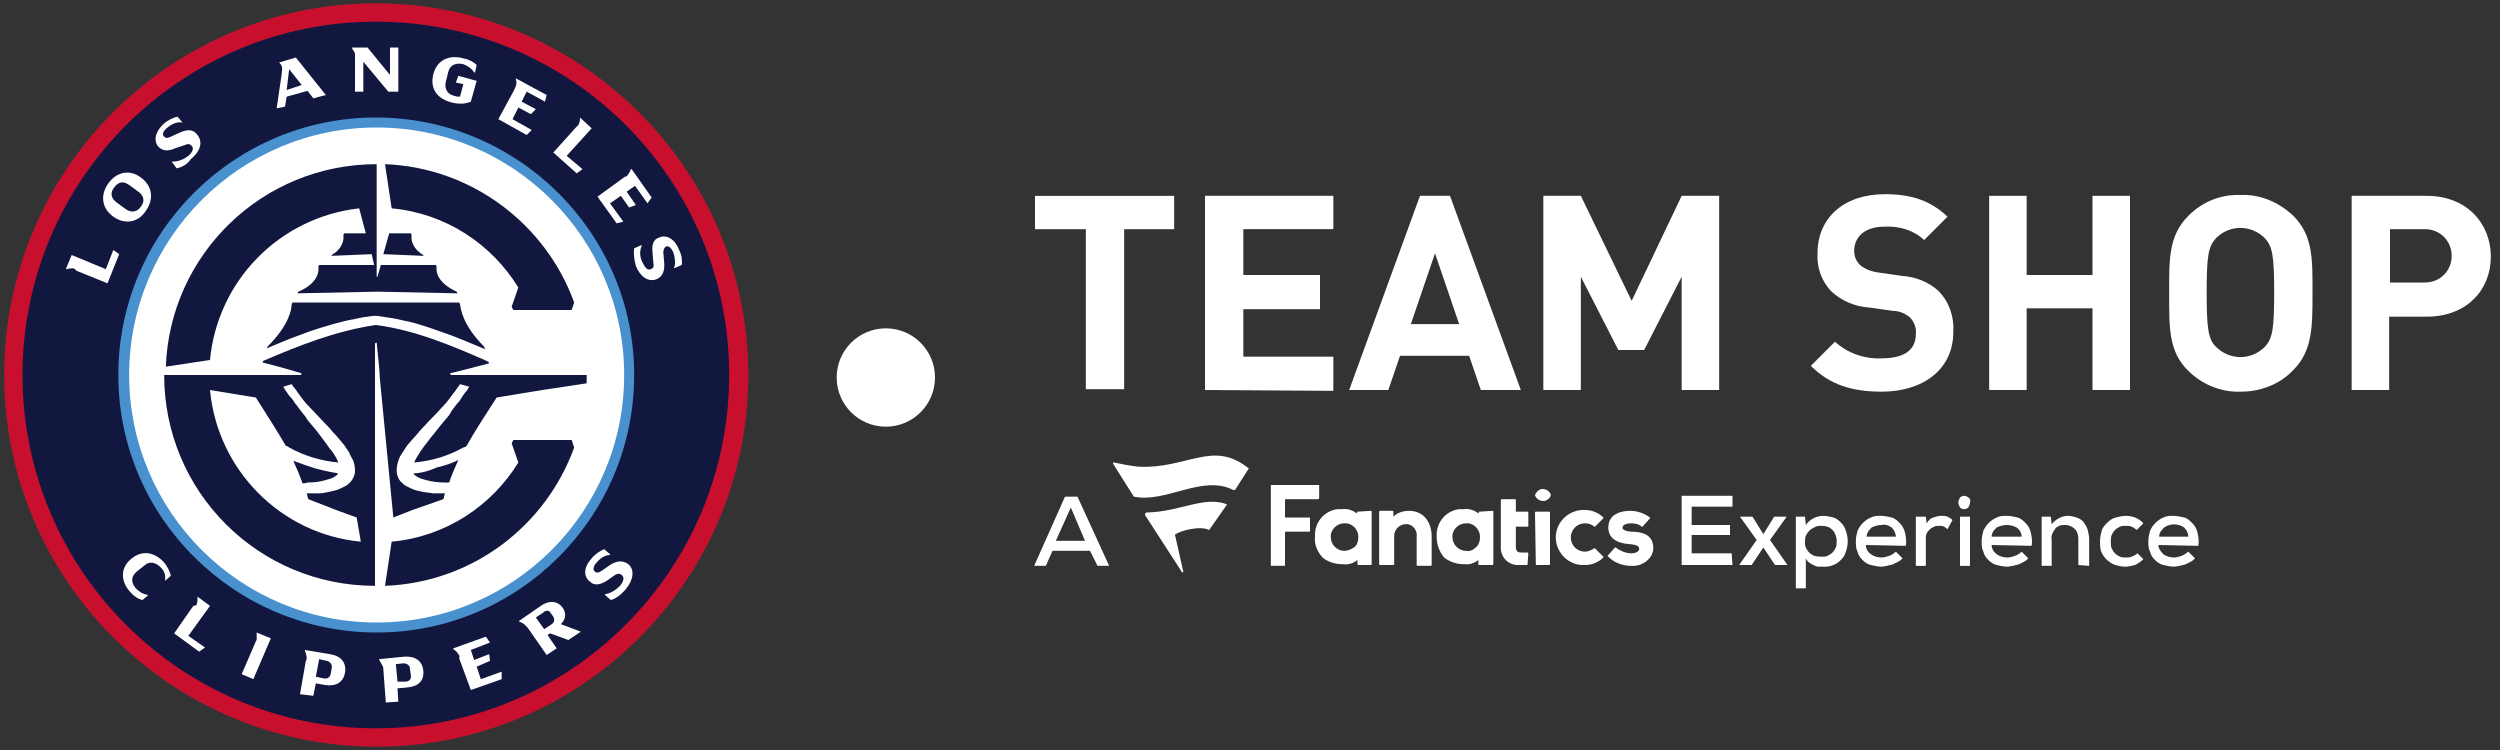 <?xml version="1.0" encoding="utf-8"?>
<!-- Generator: Adobe Illustrator 27.8.1, SVG Export Plug-In . SVG Version: 6.00 Build 0)  -->
<svg version="1.1" id="Layer_1" xmlns="http://www.w3.org/2000/svg" xmlns:xlink="http://www.w3.org/1999/xlink" x="0px" y="0px"
	 viewBox="0 0 300 90" style="enable-background:new 0 0 300 90;" xml:space="preserve">
<rect x="0" y="0" width="300" height="90" fill="#333333" stroke="none"/>
<style type="text/css">
	.st0{fill:#C8102E;}
	.st1{fill:#12173F;}
	.st2{fill:#4891CE;}
	.st3{fill:#FFFFFF;}
</style>
<g>
	<g>
		<path class="st0" d="M89.8,45c0,24.6-20,44.6-44.6,44.6S0.5,69.6,0.5,45c0-24.6,20-44.6,44.6-44.6S89.8,20.4,89.8,45"/>
		<path class="st1" d="M87.5,45c0,23.4-19,42.4-42.4,42.4c-23.4,0-42.4-19-42.4-42.4s19-42.4,42.4-42.4C68.6,2.6,87.5,21.6,87.5,45"
			/>
		<path class="st2" d="M76.1,45c0,17.1-13.9,30.9-30.9,30.9S14.2,62.1,14.2,45s13.9-30.9,30.9-30.9S76.1,27.9,76.1,45"/>
		<path class="st3" d="M74.9,45c0,16.4-13.3,29.7-29.7,29.7c-16.4,0-29.7-13.3-29.7-29.7s13.3-29.7,29.7-29.7
			C61.6,15.3,74.9,28.6,74.9,45"/>
		<path class="st3" d="M15.7,67.1c1.4-1.2,2.9-0.8,4,0.4c0.4,0.5,0.7,1.1,0.8,1.6l-0.7,0.6l0-0.1c0.1-0.6-0.1-1.1-0.5-1.5
			c-0.6-0.6-1.3-0.8-1.9-0.3l-1,0.8c-0.7,0.6-0.7,1.3-0.1,2c0.4,0.4,0.8,0.7,1.5,0.8l0,0l-0.7,0.6c-0.5-0.1-1.1-0.5-1.5-1
			C14.5,69.8,14.4,68.2,15.7,67.1"/>
		<path class="st3" d="M23.6,72.5c0.1-0.2,0.1-0.4,0.1-0.8l0-0.1l1.5,1.1l-2.6,3.6l2,1.4l-0.7,0.5l-3-2.2l2.3-3.3
			C23.5,72.7,23.6,72.6,23.6,72.5"/>
		<path class="st3" d="M30.8,76.8c0-0.2,0-0.5,0-0.8l0-0.1l1.7,0.7l-2.1,4.9L29,80.9l1.6-3.7C30.7,77,30.7,76.9,30.8,76.8"/>
		<path class="st3" d="M36.8,78.9c0-0.2-0.1-0.5-0.2-0.8l0-0.1l3,0.5c1.3,0.2,2,1,1.8,2.2c-0.2,1.2-1.1,1.7-2.4,1.5l-1.1-0.2
			l-0.3,1.5L36,83.3l0.7-4C36.8,79.2,36.8,79,36.8,78.9 M38.8,81.4c0.5,0.1,0.8-0.1,0.9-0.6l0.1-0.6c0.1-0.5-0.2-0.8-0.6-0.9
			l-0.9-0.2l-0.4,2.1L38.8,81.4z"/>
		<path class="st3" d="M45.9,79.9c-0.1-0.2-0.2-0.4-0.4-0.7l0-0.1l3-0.3c1.3-0.1,2.2,0.5,2.3,1.7c0.1,1.2-0.6,1.9-2,2l-1.1,0.1
			l0.1,1.6l-1.5,0.1l-0.3-4C46,80.2,46,80,45.9,79.9 M48.6,81.8c0.5,0,0.8-0.3,0.7-0.8l-0.1-0.7c0-0.5-0.4-0.7-0.8-0.7l-0.9,0.1
			l0.2,2.1L48.6,81.8z"/>
		<path class="st3" d="M55,78.5c-0.1-0.2-0.3-0.4-0.6-0.6l0-0.1l3.9-1.4l0.5,0.7L56.5,78l0.4,1.2l1.8-0.7l0.1,0.8L57.2,80l0.5,1.5
			l2.5-0.9l0,0.9l-3.7,1.3l-1.4-3.8C55.2,78.7,55.1,78.6,55,78.5"/>
		<path class="st3" d="M63,75c-0.2-0.2-0.4-0.3-0.7-0.4l0-0.1l2.6-1.8c1-0.7,2-0.6,2.6,0.2c0.5,0.7,0.4,1.4-0.2,2l2.4,0.9l-1.5,1
			L66,76l-0.3,0.2l1.1,1.6l-1.2,0.8l-2.3-3.3C63.2,75.2,63.1,75.1,63,75 M66.2,74.9c0.3-0.2,0.4-0.5,0.2-0.9l-0.3-0.4
			c-0.2-0.4-0.6-0.4-0.9-0.1l-0.9,0.6l1,1.4L66.2,74.9z"/>
		<path class="st3" d="M73.3,72l-0.7-0.6l0-0.1c0.7-0.1,1.3-0.5,1.8-1c0.4-0.5,0.6-1,0.2-1.3c-0.2-0.2-0.5-0.2-0.8,0l-1,0.7
			c-0.8,0.5-1.5,0.6-2,0.1C70,69.2,70,68.1,71,67c0.4-0.5,1-0.9,1.5-1.1l0.7,0.6l0,0.1c-0.6,0-1.2,0.4-1.6,0.9
			c-0.4,0.4-0.5,0.9-0.2,1.1c0.2,0.2,0.5,0.1,0.8-0.1l1-0.7c0.8-0.5,1.5-0.6,2.2-0.1c0.8,0.7,0.6,1.9-0.3,3
			C74.5,71.4,73.8,71.9,73.3,72"/>
		<path class="st3" d="M8.8,32.2c-0.2,0-0.5,0-0.8,0.1l-0.1,0l0.7-1.7l4.1,1.7l0.9-2.3l0.7,0.5l-1.4,3.5l-3.7-1.5
			C9,32.3,8.9,32.2,8.8,32.2"/>
		<path class="st3" d="M13.6,26c-1.4-1-1.6-2.6-0.6-4c1-1.4,2.6-1.7,3.9-0.7c1.4,1,1.6,2.6,0.6,4C16.6,26.7,15,27,13.6,26
			 M16.9,24.8c0.5-0.6,0.4-1.3-0.3-1.8l-1.1-0.8c-0.7-0.5-1.3-0.4-1.8,0.3c-0.5,0.6-0.4,1.3,0.3,1.8l1.1,0.8
			C15.8,25.6,16.5,25.4,16.9,24.8"/>
		<path class="st3" d="M21.2,20.2l-0.6-0.8l0.1,0c0.7,0,1.4-0.3,1.9-0.7c0.5-0.4,0.7-0.9,0.4-1.2c-0.2-0.2-0.4-0.3-0.8-0.1L21,17.8
			c-0.9,0.4-1.5,0.3-2-0.2c-0.6-0.7-0.4-1.8,0.7-2.8c0.5-0.4,1.1-0.7,1.6-0.8l0.6,0.7l-0.1,0c-0.6-0.1-1.2,0.2-1.7,0.6
			c-0.5,0.4-0.7,0.8-0.4,1.1c0.2,0.2,0.4,0.2,0.8,0l1.1-0.5c0.9-0.4,1.6-0.4,2.1,0.3c0.7,0.9,0.3,2-0.8,2.9
			C22.5,19.7,21.8,20.1,21.2,20.2"/>
		<path class="st3" d="M33.5,7.5L33.5,7.5l2-0.6l3.6,4.5l-1.5,0.4l-0.7-0.9l-2.5,0.7l-0.2,1.2L33.2,13l0.6-4.1
			C33.9,8.1,33.9,7.9,33.5,7.5 M36.2,10.2l-1.5-1.9l-0.3,2.5L36.2,10.2z"/>
		<path class="st3" d="M42.6,6.5c0-0.2-0.2-0.4-0.4-0.8V5.7l1.9,0L46.8,9l0-3.3l1,0l0,5.3l-1.2,0l-3-3.6l0,3.6l-1,0l0-4
			C42.6,6.8,42.6,6.6,42.6,6.5"/>
		<path class="st3" d="M52,8.9c0.4-1.6,1.8-2.4,3.6-1.9c0.6,0.1,1.2,0.4,1.6,0.8l-0.2,0.9l-0.1,0c-0.3-0.5-0.8-0.8-1.3-1
			c-0.9-0.2-1.6,0.1-1.8,0.9l-0.3,1.2c-0.2,0.9,0.2,1.5,1,1.7c0.3,0.1,0.5,0.1,0.7,0.1l0.4-1.5l-0.9-0.2L55,9.1l2.2,0.6l-0.7,2.5
			c-0.7,0.3-1.5,0.3-2.3,0.1C52.3,11.8,51.6,10.5,52,8.9"/>
		<path class="st3" d="M61.9,10.3c0.1-0.2,0.1-0.5,0-0.8l0-0.1l3.7,2l-0.2,0.8L63.2,11l-0.6,1.2l1.7,0.9l-0.6,0.6l-1.5-0.8l-0.7,1.4
			l2.3,1.3l-0.6,0.6l-3.4-1.9l1.9-3.5C61.8,10.5,61.9,10.4,61.9,10.3"/>
		<path class="st3" d="M69.4,15c0.1-0.2,0.2-0.4,0.2-0.8l0-0.1l1.4,1.3l-3,3.3l1.9,1.6l-0.7,0.5l-2.8-2.5l2.7-3
			C69.2,15.2,69.3,15.1,69.4,15"/>
		<path class="st3" d="M75.3,21c0.2-0.2,0.3-0.4,0.4-0.7l0.1,0l2.4,3.4l-0.5,0.7l-1.5-2.1L75.2,23l1.1,1.6l-0.8,0.3l-1-1.4l-1.3,0.9
			l1.6,2.2L74,26.8l-2.3-3.2l3.3-2.4C75.2,21.2,75.3,21.1,75.3,21"/>
		<path class="st3" d="M76.1,29.8l0.9-0.4l0,0.1c-0.3,0.7-0.2,1.4,0.1,2c0.3,0.6,0.6,1,1,0.8c0.3-0.1,0.4-0.3,0.3-0.8l-0.1-1.2
			c-0.1-0.9,0.1-1.6,0.8-1.8c0.9-0.4,1.9,0.2,2.4,1.5c0.3,0.6,0.4,1.3,0.3,1.8l-0.9,0.4l0-0.1c0.2-0.5,0.1-1.2-0.1-1.8
			c-0.2-0.5-0.6-0.9-0.9-0.7c-0.2,0.1-0.3,0.4-0.3,0.7l0.1,1.2c0.1,1-0.2,1.7-0.9,2c-1,0.4-2-0.3-2.5-1.6
			C76.1,31.2,76,30.4,76.1,29.8"/>
		<path class="st1" d="M25.2,43.2L19.9,44c0.5-13.5,11.6-24.3,25.3-24.3l0,0v0.1V28v2.5v1.3v1.4l0.1,0l0.4-1.4h6.6l0.1,0.2
			c-0.1,0.5,0,1.9,2.4,3l0.1,0.2l-9.6-0.2l-9.6,0.2l0.1-0.2c2.4-1,2.5-2.5,2.4-3l0.1-0.2h6.6l-0.3-1.3l-4.8,0.2l0-0.1
			c1.4-0.8,1.5-2,1.4-2.4l0.1-0.2h2.6l-0.8-3C33.5,26.1,26.1,33.7,25.2,43.2 M62.2,34.5l-0.8,2.3l0.2,0.4h7l0.3-0.9
			c-3.4-9.4-12.3-16.2-22.7-16.6L47,25C53.5,25.6,59,29.3,62.2,34.5 M61.6,52.8l-0.2,0.4l0.8,2.3C59,60.7,53.5,64.4,47,65l-0.8,5.3
			c10.5-0.4,19.3-7.2,22.7-16.6l-0.3-0.9L61.6,52.8L61.6,52.8z M55.2,36.5l-0.1-0.2h-10h-10l-0.1,0.2c0,0.6-0.3,2.5-2.9,5.1
			l-0.1,0.2c1.5-0.6,2.8-1.2,4-1.6c1.5-0.6,2.9-1,4.3-1.4c0.8-0.2,1.5-0.4,2.2-0.5c0.8-0.2,1.5-0.3,2.3-0.4l0.2,0l0.2,0
			c0.6,0.1,1.3,0.2,2,0.3c0.6,0.1,1.3,0.3,1.9,0.4c1.2,0.3,2.4,0.7,3.8,1.2c1.8,0.6,3.6,1.4,5.3,2.1l-0.1-0.3
			C55.5,39,55.3,37.1,55.2,36.5 M50.8,30.6c-1.4-0.8-1.5-2-1.4-2.4L49.3,28h-2.6L46,30.5l4.8,0.2L50.8,30.6z M49.6,56.8
			C49.7,56.9,49.7,56.9,49.6,56.8L49.6,56.8L49.6,56.8c0.1,0.2,0.2,0.2,0.3,0.3c0.1,0.1,0.2,0.1,0.3,0.2l0,0l0,0
			c0.2,0.1,0.5,0.2,0.9,0.3c0.7,0.2,1.5,0.3,2.2,0.3c0.2,0,0.4,0,0.6,0c0.3-0.9,0.7-1.8,1.1-2.7c-0.8,0.4-1.7,0.7-2.6,0.9
			C51.3,56.6,50.3,56.8,49.6,56.8 M39.1,57.6c0.4-0.1,0.7-0.2,0.9-0.3l0,0c0.1-0.1,0.2-0.1,0.3-0.2c0.1-0.1,0.2-0.1,0.2-0.2l0,0l0,0
			c0,0,0-0.1,0.1-0.1c-0.7-0.1-1.7-0.3-2.8-0.6c-0.9-0.3-1.8-0.6-2.6-0.9c0.4,0.9,0.8,1.8,1.1,2.7c0.2,0,0.4,0,0.6-0.1
			C37.7,57.9,38.5,57.8,39.1,57.6 M70.4,45L70.4,45v1l-5.3,0.8l-5.5,0.9c-1.2,1.9-2.5,3.8-3.6,5.8c-0.1,0.1-0.3,0.2-0.4,0.2
			c-1.8,1-3.7,1.6-5.9,1.8c0.2-0.5,0.5-0.9,0.8-1.4c0.2-0.2,0.3-0.5,0.6-0.8c0.2-0.3,0.4-0.5,0.6-0.8c0.6-0.7,1.1-1.4,1.7-2.1
			c0.3-0.3,0.6-0.7,0.8-1.1l0.6-0.8c0,0,0.1-0.1,0.1-0.1c0.2-0.2,0.4-0.5,0.5-0.7c0.2-0.3,0.4-0.6,0.6-0.8c0.1-0.1,0.1-0.2,0.2-0.3
			c0-0.1,0.1-0.1,0.1-0.2l0,0c0,0,0,0,0,0l-1.1-0.3c0,0,0,0,0,0c-0.1,0.1-0.1,0.2-0.2,0.3c-0.2,0.2-0.3,0.5-0.6,0.8
			c-0.3,0.4-0.7,1-1.2,1.5c0,0,0,0.1-0.1,0.1l0,0c-0.6,0.7-1.2,1.3-1.8,1.9c-0.3,0.4-0.7,0.7-1,1.1c-0.4,0.5-0.9,1-1.4,1.6
			c-0.2,0.3-0.4,0.6-0.6,0.9c-0.2,0.3-0.4,0.6-0.5,1c-0.1,0.3-0.2,0.7-0.2,1.2c0,0.5,0.2,1,0.5,1.3c0.2,0.2,0.4,0.4,0.6,0.5l0,0l0,0
			c0.2,0.1,0.4,0.2,0.6,0.3c0.4,0.2,0.8,0.3,1.3,0.4c0.4,0.1,0.9,0.1,1.3,0.2c0.4,0,0.9,0,1.2,0c0,0,0,0,0.1,0c0.1,0,0.2,0,0.2,0
			c-0.1,0.2-0.1,0.5-0.2,0.7v0c0,0,0,0,0,0l-3.7,1.3l-2.3,0.9l-1.6-16.5l-0.1-1.5l-0.3-3l-0.2,0.1v3V45v0.4v18.1v6.7v0.1
			c-14,0-25.3-11.3-25.3-25.3h0l0,0h5.6h9.3h1.5l0.1-0.2l-2.4-0.7l-2.3-0.6l0.1-0.2c4.2-1.8,8.7-3.6,13.5-4.3
			c4.7,0.6,9.2,2.5,13.5,4.4l0.1,0.2l-2.3,0.6L54,44.8l0.1,0.2h1.5h9.3L70.4,45L70.4,45z M43.3,65l-0.5-2.9l-2.2-0.8L37,59.9
			c0,0,0,0,0,0l0,0h0c-0.1-0.2-0.1-0.5-0.2-0.7c0.1,0,0.2,0,0.2,0c0,0,0,0,0.1,0c0.4,0,0.8,0,1.2,0c0.4,0,0.8-0.1,1.3-0.2
			c0.5-0.1,0.9-0.2,1.3-0.4c0.2-0.1,0.4-0.2,0.6-0.3l0,0l0,0c0.2-0.1,0.4-0.3,0.6-0.5c0.3-0.4,0.5-0.8,0.5-1.3c0-0.2,0-0.6-0.2-1.2
			c-0.2-0.4-0.4-0.7-0.5-1c-0.2-0.3-0.4-0.6-0.6-0.9c-0.5-0.6-0.9-1.1-1.4-1.6c-0.3-0.4-0.7-0.8-1-1.1c-0.6-0.6-1.2-1.3-1.8-1.9l0,0
			c0,0,0-0.1-0.1-0.1c-0.5-0.5-0.9-1.1-1.2-1.5c-0.2-0.3-0.4-0.6-0.6-0.8c-0.1-0.1-0.1-0.2-0.2-0.3c0,0,0,0,0,0L34,46.4c0,0,0,0,0,0
			l0,0c0,0.1,0.1,0.1,0.1,0.2c0.1,0.1,0.1,0.2,0.2,0.3c0.2,0.3,0.4,0.6,0.6,0.8c0.2,0.2,0.4,0.5,0.5,0.7c0,0,0.1,0.1,0.1,0.1
			l0.6,0.8c0.3,0.4,0.6,0.7,0.8,1.1c0.6,0.7,1.2,1.4,1.7,2.1c0.2,0.3,0.4,0.5,0.6,0.8c0.2,0.3,0.4,0.6,0.6,0.8
			c0.3,0.4,0.6,0.9,0.8,1.4c-2.1-0.2-4.1-0.8-5.9-1.8c-0.1-0.1-0.3-0.2-0.4-0.2c-1.1-1.9-2.4-3.9-3.6-5.8l-5.5-0.9
			C26.1,56.4,33.7,64.1,43.3,65"/>
	</g>
	<path class="st3" d="M134.9,27.5v19.2h-4.6V27.5h-6.1v-4h16.7v4H134.9z"/>
	<path class="st3" d="M144.6,46.8V23.5H160v4h-10.8V33h9.2v4.1h-9.2v5.7H160v4.1L144.6,46.8z"/>
	<path class="st3" d="M177.7,46.8l-1.4-4.1H168l-1.4,4.1h-4.7l8.5-23.3h3.6l8.5,23.3H177.7z M172.2,30.4l-2.9,8.5h5.8L172.2,30.4z"
		/>
	<path class="st3" d="M201.8,46.8V33.2l-4.5,8.8h-3.1l-4.5-8.8v13.6h-4.5V23.5h4.5l6.1,12.6l6-12.6h4.5v23.3
		C206.3,46.8,201.8,46.8,201.8,46.8z"/>
	<path class="st3" d="M225.8,47c-3.5,0-6.2-0.8-8.5-3.1l2.9-2.9c1.5,1.4,3.6,2.1,5.6,2c2.7,0,4.1-1,4.1-2.9c0.1-0.7-0.2-1.5-0.7-2
		c-0.6-0.5-1.3-0.8-2.1-0.8l-2.8-0.4c-1.7-0.1-3.3-0.8-4.5-1.9c-1.2-1.2-1.8-2.9-1.7-4.6c0-4.2,3.1-7.1,8.1-7.1
		c3.2,0,5.5,0.8,7.5,2.7l-2.8,2.8c-1.3-1.2-3-1.7-4.8-1.6c-2.4,0-3.6,1.3-3.6,2.9c0,0.6,0.2,1.2,0.7,1.7c0.6,0.5,1.4,0.8,2.2,0.9
		l2.8,0.4c1.6,0.1,3.2,0.7,4.4,1.8c1.3,1.3,1.9,3.1,1.8,4.9C234.4,44.4,230.7,47,225.8,47z"/>
	<path class="st3" d="M251.1,46.8V37h-7.9v9.8h-4.5V23.5h4.5V33h7.9v-9.5h4.5v23.3H251.1z"/>
	<path class="st3" d="M275.2,44.4c-1.6,1.7-3.9,2.6-6.3,2.6c-2.4,0.1-4.7-0.9-6.3-2.5c-2.4-2.3-2.3-5.3-2.3-9.3s-0.1-6.9,2.3-9.3
		c1.7-1.7,3.9-2.6,6.3-2.5c2.4-0.1,4.6,0.9,6.3,2.5c2.4,2.4,2.3,5.3,2.3,9.3S277.5,42.1,275.2,44.4z M271.8,28.6
		c-1.6-1.6-4.1-1.7-5.8-0.1l-0.1,0.1c-0.9,1-1.1,2.1-1.1,6.5s0.2,5.6,1.1,6.5c1.6,1.6,4.1,1.7,5.8,0.1l0.1-0.1
		c0.9-1,1.1-2.1,1.1-6.5S272.7,29.6,271.8,28.6z"/>
	<path class="st3" d="M291.2,38h-4.5v8.8h-4.5V23.5h9c4.8,0,7.7,3.3,7.7,7.3S296,38,291.2,38z M291,27.5h-4.2v6.4h4.2
		c1.8,0,3.2-1.4,3.2-3.2S292.8,27.5,291,27.5z"/>
	<path id="_Compound_Path_" class="st3" d="M169.1,61.3c1.6,0,2.7,1.2,2.7,3.1v3.4c0,0,0,0.1-0.1,0.1h-1.6c0,0-0.1,0-0.1-0.1v-3.4
		c0.1-0.7-0.4-1.4-1.1-1.5c-0.1,0-0.1,0-0.2,0l0,0c-0.8,0-1.4,0.7-1.4,1.4v3.4c0,0,0,0.1-0.1,0.1h-1.6c0,0-0.1,0-0.1-0.1v-6.3
		c0,0,0-0.1,0.1-0.1h1.5c0,0,0.1,0,0.1,0.1l0,0V62C167.7,61.5,168.4,61.3,169.1,61.3 M192.9,66.7L192.9,66.7
		c0.7,0.8,1.8,1.2,2.8,1.2c1,0.1,2-0.4,2.5-1.3c0.1-0.3,0.2-0.5,0.2-0.8c0-1.7-1.4-2-2.7-2c-1-0.1-1-0.4-1-0.5c0-0.4,0.7-0.5,1-0.5
		c0.5,0,1,0.1,1.3,0.4h0.1l0,0l0.9-1v-0.1c-0.7-0.5-1.5-0.8-2.4-0.8c-0.6,0-1.2,0.1-1.7,0.4c-0.6,0.3-0.9,0.9-0.9,1.6
		c0,1.2,0.9,1.9,2.6,2c1,0.1,1.1,0.3,1.1,0.6s-0.5,0.5-0.9,0.5l0,0c-0.7,0-1.4-0.3-1.9-0.7h-0.1l0,0L192.9,66.7z M177.2,65.6
		c0.3-0.3,0.4-0.7,0.4-1.2c0-0.9-0.8-1.7-1.7-1.6c-0.9,0-1.7,0.8-1.6,1.7c0,0.9,0.8,1.6,1.6,1.6C176.4,66.2,176.8,66,177.2,65.6
		 M177.5,61.4C177.5,61.4,177.6,61.3,177.5,61.4l1.6-0.1c0,0,0.1,0,0.1,0.1v6.3c0,0,0,0.1-0.1,0.1h-1.6c0,0-0.1,0-0.1-0.1v-0.5
		c-0.5,0.4-1.1,0.6-1.7,0.5h-0.1c-0.8,0-1.7-0.3-2.3-0.8c-0.6-0.7-0.9-1.6-0.9-2.5c-0.1-1.7,1.1-3.1,2.7-3.3c0.2,0,0.3,0,0.5,0l0,0
		c0.6-0.1,1.3,0.1,1.8,0.5L177.5,61.4z M158.3,59.8v-1.5c0-0.1,0-0.1-0.1-0.1l0,0h-5.6c-0.1,0-0.1,0-0.1,0.1l0,0v9.5
		c0,0.1,0,0.1,0.1,0.1l0,0h1.5c0.1,0,0.1,0,0.1-0.1l0,0v-3.9c0-0.1,0-0.1,0.1-0.1l0,0h2.8c0.1,0,0.1,0,0.1-0.1l0,0v-1.5
		c0-0.1,0-0.1-0.1-0.1l0,0h-2.8c-0.1,0-0.1,0-0.1-0.1l0,0v-2c0-0.1,0-0.1,0.1-0.1l0,0h3.9L158.3,59.8L158.3,59.8 M191.4,65.8h-0.1
		c-0.3,0.2-0.7,0.4-1.1,0.4c-0.9,0-1.7-0.7-1.7-1.7c0-0.9,0.7-1.7,1.7-1.7c0.4,0,0.8,0.1,1.1,0.4h0.1l0,0l1-1v-0.1l0,0
		c-0.6-0.6-1.4-0.9-2.2-0.9c-1.8-0.1-3.4,1.3-3.5,3.1s1.3,3.4,3.1,3.5c0.1,0,0.2,0,0.4,0c0.8,0,1.6-0.3,2.2-0.9v-0.1l0,0L191.4,65.8
		z M183.3,67.8C183.3,67.8,183.4,67.7,183.3,67.8l0.1-1.4c0,0,0-0.1-0.1-0.1h-0.8c-0.4,0-0.6-0.2-0.6-0.7v-2.4h1.4
		c0,0,0.1,0,0.1-0.1v-1.6c0,0,0-0.1-0.1-0.1h-1.4V60c0,0,0-0.1-0.1-0.1h-1.6c0,0-0.1,0-0.1,0.1v5.5c-0.1,1.2,0.7,2.2,1.9,2.3
		c0.1,0,0.3,0,0.4,0H183.3L183.3,67.8z M162.6,65.6c0.3-0.3,0.4-0.7,0.4-1.2c0-0.9-0.8-1.7-1.7-1.6c-0.9,0-1.7,0.8-1.6,1.7
		c0,0.9,0.8,1.6,1.6,1.6C161.8,66.1,162.2,65.9,162.6,65.6 M162.9,61.4C162.9,61.3,163,61.3,162.9,61.4l1.6-0.1c0,0,0.1,0,0.1,0.1
		v6.3c0,0,0,0.1-0.1,0.1H163c0,0-0.1,0-0.1-0.1v-0.5c-0.5,0.4-1.1,0.6-1.8,0.5H161c-0.8,0-1.7-0.3-2.3-0.8c-0.6-0.7-1-1.5-0.9-2.5
		c-0.1-1.7,1.1-3.1,2.7-3.3c0.2,0,0.3,0,0.5,0l0,0c0.6-0.1,1.3,0.1,1.8,0.5L162.9,61.4z M184.3,67.8h1.6c0,0,0.1,0,0.1-0.1v-6.2
		c0,0,0-0.1-0.1-0.1h-1.6c0,0-0.1,0-0.1,0.1L184.3,67.8C184.2,67.8,184.3,67.8,184.3,67.8 M186.1,59.4c-0.1-0.5-0.7-0.8-1.2-0.7
		c-0.3,0.1-0.6,0.4-0.7,0.7c0.1,0.5,0.7,0.8,1.2,0.7C185.7,60,186,59.8,186.1,59.4"/>
	<path id="_Compound_Path_2" class="st3" d="M149.8,56.3l-1.6,2.5c0,0-0.1,0-0.2,0c-3.7-1.9-8.1,1.6-11.9,0.8c0,0-0.1,0-0.1-0.1
		l-2.4-3.8c-0.1-0.1,0-0.2,0-0.2h0.1c0.9,0.2,1.9,0.4,2.9,0.5c5.8,0.3,8.9-3.2,13.1,0.1C149.8,56.1,149.9,56.2,149.8,56.3
		L149.8,56.3z M145.1,63.6L145.1,63.6l2.1-3v-0.1l0,0c-2.8-1-5.5,0.9-9.6,1c-0.1,0-0.2,0.1-0.2,0.2v0.1l4.4,6.8
		c0,0.1,0.1,0.1,0.1,0.1l0.1-0.1l-1-4.4c0,0,0-0.1,0.1-0.1C141.4,63.8,143.9,63,145.1,63.6L145.1,63.6z"/>
	<path class="st3" d="M207.9,67.8h-6.1v-8.3h6.1v1.3H203V63h4.6v1.2H203v2.2h4.8L207.9,67.8z"/>
	<path class="st3" d="M212.9,62h1.5l0,0l-2,2.8l2.1,3l0,0H213l-1.4-2.1l-1.4,2.1h-1.5l0,0l2.1-3l-2-2.8l0,0h1.5l1.3,2.1L212.9,62z"
		/>
	<path class="st3" d="M215.5,70.6V62h1.1l0.1,1c0.2-0.3,0.5-0.6,0.9-0.8s0.8-0.3,1.2-0.3s0.8,0.1,1.2,0.2c0.4,0.1,0.7,0.4,0.9,0.6
		c0.3,0.3,0.5,0.6,0.6,1c0.3,0.8,0.3,1.7,0,2.5c-0.1,0.4-0.3,0.7-0.6,1s-0.6,0.5-0.9,0.6c-0.4,0.2-0.8,0.2-1.2,0.2
		c-0.2,0-0.4,0-0.6,0c-0.2,0-0.4-0.1-0.6-0.2c-0.2-0.1-0.4-0.2-0.5-0.3c-0.2-0.1-0.3-0.3-0.4-0.5v3.6L215.5,70.6z M218.6,66.8
		c0.3,0,0.5,0,0.7-0.1s0.4-0.2,0.6-0.4c0.2-0.2,0.3-0.4,0.4-0.6c0.1-0.2,0.1-0.5,0.1-0.8c0-0.5-0.2-1-0.5-1.3
		c-0.4-0.4-0.8-0.5-1.4-0.5c-0.3,0-0.5,0-0.8,0.2c-0.2,0.1-0.4,0.2-0.6,0.4c-0.2,0.2-0.3,0.4-0.4,0.6c-0.1,0.2-0.1,0.5-0.1,0.7
		c0,0.3,0,0.5,0.1,0.7s0.2,0.4,0.4,0.6s0.4,0.3,0.6,0.4C218.1,66.8,218.4,66.8,218.6,66.8z"/>
	<path class="st3" d="M223.9,65.4c0,0.4,0.2,0.8,0.6,1.1c0.4,0.3,0.9,0.4,1.3,0.4c0.3,0,0.6-0.1,0.9-0.2c0.3-0.1,0.6-0.3,0.8-0.5
		l0.8,0.8c-0.2,0.2-0.3,0.3-0.5,0.4s-0.4,0.2-0.6,0.3c-0.2,0.1-0.5,0.1-0.7,0.2c-0.2,0-0.5,0.1-0.7,0.1c-0.4,0-0.9-0.1-1.3-0.2
		c-0.4-0.1-0.7-0.3-1-0.6c-0.3-0.3-0.5-0.6-0.6-1c-0.2-0.4-0.2-0.8-0.2-1.3c0-0.4,0.1-0.8,0.2-1.2c0.3-0.7,0.9-1.3,1.6-1.6
		c0.4-0.2,0.8-0.2,1.2-0.2s0.9,0.1,1.3,0.2c0.4,0.1,0.7,0.4,1,0.7s0.5,0.7,0.6,1.1c0.1,0.5,0.2,1,0.1,1.6L223.9,65.4z M227.5,64.4
		c0-0.4-0.2-0.8-0.5-1.1c-0.4-0.3-0.8-0.4-1.2-0.3c-0.4,0-0.8,0.1-1.2,0.3c-0.3,0.3-0.6,0.6-0.6,1.1H227.5z"/>
	<path class="st3" d="M231.1,62l0.1,0.8c0.2-0.3,0.4-0.6,0.8-0.7c0.3-0.1,0.6-0.2,0.9-0.2c0.3,0,0.6,0,0.8,0.1s0.4,0.2,0.6,0.4
		l-0.6,1.1c-0.1-0.1-0.3-0.2-0.4-0.3c-0.2-0.1-0.4-0.1-0.6-0.1c-0.2,0-0.4,0-0.6,0.1c-0.2,0.1-0.4,0.2-0.5,0.3s-0.3,0.3-0.4,0.5
		c-0.1,0.2-0.1,0.5-0.1,0.7v3.2h-1.2V62H231.1z"/>
	<path class="st3" d="M235,60.3c0-0.2,0.1-0.4,0.2-0.6c0.1-0.1,0.3-0.2,0.5-0.2s0.4,0.1,0.5,0.2c0.2,0.1,0.3,0.3,0.2,0.6
		c0,0.2-0.1,0.4-0.2,0.6c-0.1,0.1-0.3,0.2-0.5,0.2s-0.4-0.1-0.5-0.2C235.1,60.7,235,60.5,235,60.3z M236.4,62v5.9h-1.2V62H236.4z"/>
	<path class="st3" d="M239,65.4c0,0.4,0.2,0.8,0.6,1.1c0.4,0.3,0.9,0.4,1.3,0.4c0.3,0,0.6-0.1,0.9-0.2c0.3-0.1,0.6-0.3,0.8-0.5
		l0.8,0.8c-0.2,0.2-0.3,0.3-0.5,0.4s-0.4,0.2-0.6,0.3c-0.2,0.1-0.5,0.1-0.7,0.2c-0.2,0-0.5,0.1-0.7,0.1c-0.4,0-0.9-0.1-1.3-0.2
		c-0.4-0.1-0.7-0.3-1-0.6c-0.3-0.3-0.5-0.6-0.6-1c-0.2-0.4-0.2-0.8-0.2-1.3c0-0.4,0.1-0.8,0.2-1.2c0.3-0.7,0.9-1.3,1.6-1.6
		c0.4-0.2,0.8-0.2,1.2-0.2s0.9,0.1,1.3,0.2c0.4,0.1,0.7,0.4,1,0.7s0.5,0.7,0.6,1.1c0.1,0.5,0.2,1,0.1,1.6L239,65.4z M242.6,64.4
		c0-0.4-0.2-0.8-0.6-1.1c-0.4-0.2-0.8-0.3-1.2-0.3s-0.8,0.1-1.2,0.3c-0.3,0.3-0.6,0.6-0.6,1.1H242.6z"/>
	<path class="st3" d="M249.4,67.8v-3.1c0-0.4-0.1-0.9-0.4-1.2c-0.3-0.3-0.7-0.5-1.2-0.5c-0.2,0-0.5,0-0.7,0.1s-0.4,0.2-0.5,0.4
		c-0.3,0.4-0.5,0.8-0.4,1.3v3.1H245V62h1.1l0.1,0.9c0.5-0.6,1.2-1,2-1c0.3,0,0.7,0.1,1,0.2c0.3,0.1,0.6,0.3,0.8,0.5
		c0.2,0.3,0.4,0.6,0.5,0.9c0.1,0.4,0.2,0.8,0.2,1.2v3.2L249.4,67.8z"/>
	<path class="st3" d="M257.2,67.1c-0.3,0.3-0.6,0.5-1,0.7c-0.4,0.1-0.8,0.2-1.2,0.2s-0.8-0.1-1.2-0.2c-0.7-0.3-1.3-0.8-1.6-1.5
		c-0.2-0.4-0.2-0.9-0.2-1.3c0-0.5,0.1-0.9,0.2-1.3c0.1-0.4,0.4-0.7,0.7-1s0.6-0.5,1-0.6s0.8-0.2,1.2-0.2c0.8,0,1.6,0.3,2.1,0.9
		l-0.8,0.8c-0.2-0.2-0.4-0.3-0.6-0.4c-0.2-0.1-0.5-0.1-0.7-0.1c-0.3,0-0.5,0-0.7,0.1s-0.4,0.2-0.6,0.4c-0.2,0.2-0.3,0.4-0.4,0.6
		c-0.1,0.3-0.1,0.5-0.1,0.8s0,0.6,0.1,0.8c0.1,0.2,0.2,0.4,0.4,0.6s0.4,0.3,0.6,0.4c0.2,0.1,0.5,0.1,0.7,0.1c0.3,0,0.5,0,0.7-0.1
		c0.2-0.1,0.5-0.2,0.7-0.4L257.2,67.1z"/>
	<path class="st3" d="M259,65.4c0,0.4,0.3,0.8,0.6,1.1c0.4,0.3,0.9,0.4,1.3,0.4c0.3,0,0.6-0.1,0.9-0.2s0.5-0.3,0.8-0.5l0.8,0.8
		c-0.2,0.2-0.3,0.3-0.5,0.4s-0.4,0.2-0.6,0.3c-0.2,0.1-0.5,0.1-0.7,0.2c-0.2,0-0.5,0.1-0.7,0.1c-0.4,0-0.9-0.1-1.3-0.2
		s-0.7-0.3-1-0.6c-0.3-0.3-0.5-0.6-0.6-1c-0.2-0.4-0.2-0.8-0.2-1.3c0-0.4,0.1-0.8,0.2-1.2c0.3-0.7,0.9-1.3,1.6-1.6
		c0.4-0.2,0.8-0.2,1.2-0.2c0.4,0,0.9,0.1,1.3,0.2c0.4,0.1,0.7,0.4,1,0.7s0.5,0.7,0.6,1.1c0.1,0.5,0.2,1,0.1,1.6L259,65.4z
		 M262.6,64.4c0-0.4-0.2-0.8-0.5-1.1c-0.7-0.5-1.7-0.5-2.4,0c-0.3,0.3-0.6,0.6-0.6,1.1H262.6z"/>
	<path class="st3" d="M130.8,66.1h-4.5l-0.8,1.8h-1.4l3.7-8.3h1.5l3.8,8.3h-1.4L130.8,66.1z M128.5,60.9l-1.8,4h3.5L128.5,60.9z"/>
	<circle class="st3" cx="106.3" cy="45.3" r="5.9"/>
</g>
</svg>

